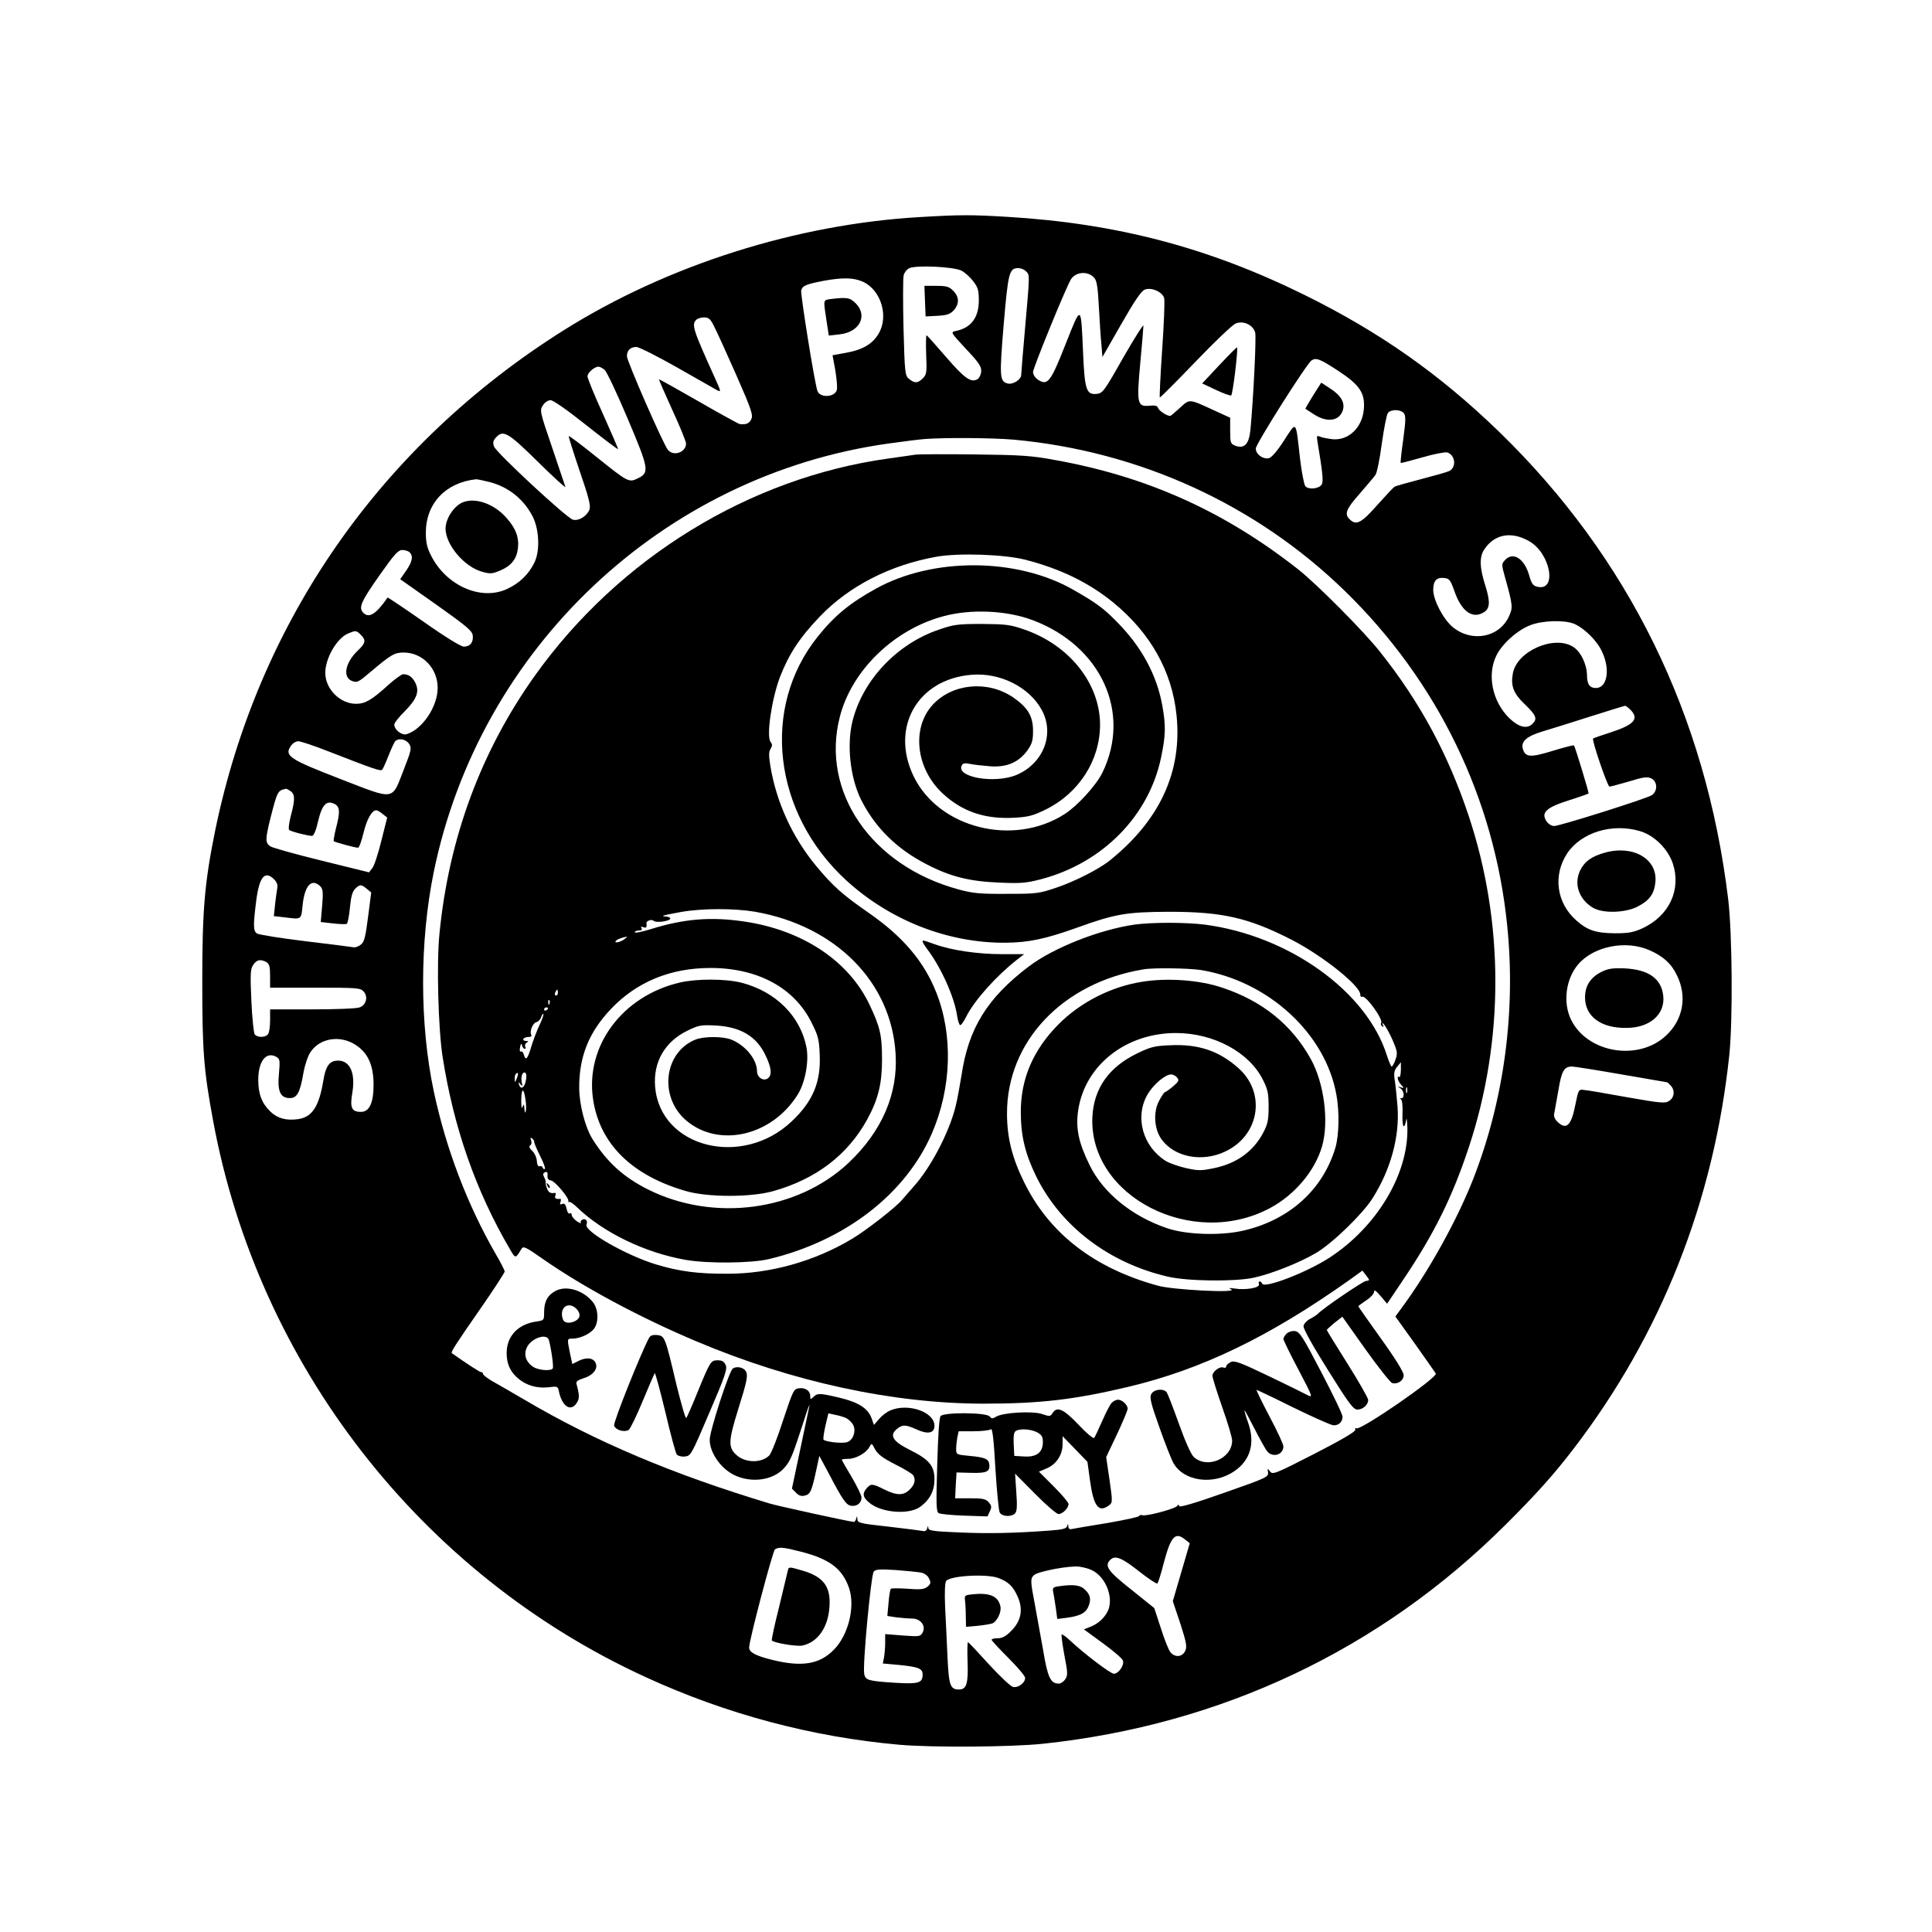 <?xml version="1.0" standalone="no"?>
<!DOCTYPE svg PUBLIC "-//W3C//DTD SVG 20010904//EN"
 "http://www.w3.org/TR/2001/REC-SVG-20010904/DTD/svg10.dtd">
<svg version="1.0" xmlns="http://www.w3.org/2000/svg"
 width="980pt" height="980pt" viewBox="0 0 980 980"
 preserveAspectRatio="xMidYMid meet">
<g transform="translate(0,980) scale(0.1,-0.1)"
fill="#000000" stroke="none">
<path d="M4668 8699 c-627 -36 -1280 -243 -1805 -572 -930 -584 -1553 -1477
-1772 -2542 -53 -262 -65 -400 -65 -760 0 -356 7 -451 55 -710 229 -1239 1055
-2301 2196 -2823 407 -187 843 -303 1283 -342 169 -15 572 -12 732 5 903 96
1709 477 2344 1110 156 155 247 257 345 385 445 580 713 1258 791 2000 18 177
15 616 -6 790 -113 933 -505 1732 -1162 2370 -303 293 -604 505 -989 695 -485
239 -951 362 -1505 395 -182 11 -240 11 -442 -1z m209 -272 c18 -9 45 -34 60
-54 24 -31 28 -46 28 -97 0 -87 -39 -139 -117 -155 -27 -6 -26 -7 52 -91 66
-70 79 -90 77 -114 -1 -16 -9 -33 -18 -39 -33 -20 -66 3 -160 112 -52 60 -96
110 -99 110 -3 1 -4 -43 -2 -98 4 -90 2 -101 -17 -120 -26 -26 -42 -26 -70 -3
-20 16 -22 29 -28 258 -3 132 -3 253 1 268 4 15 17 31 29 36 37 16 227 7 264
-13z m327 -3 c20 -19 20 -11 -4 -284 -11 -124 -20 -233 -20 -242 0 -24 -44
-51 -70 -43 -39 12 -41 32 -19 297 23 268 28 288 75 288 12 0 30 -7 38 -16z
m347 -34 c13 -14 18 -51 23 -147 4 -70 9 -156 13 -191 l5 -63 95 166 c68 119
102 169 120 176 34 13 90 -12 98 -43 4 -14 -1 -131 -10 -262 -9 -131 -14 -240
-12 -242 2 -2 83 79 180 180 97 101 189 189 205 195 39 16 89 -7 99 -47 6 -24
-9 -329 -24 -490 -7 -75 -31 -100 -77 -83 -24 10 -26 14 -26 76 l0 66 -83 38
c-128 59 -122 58 -172 12 -25 -23 -47 -41 -49 -41 -17 0 -56 26 -61 39 -4 13
-15 16 -45 13 -61 -6 -65 10 -46 217 9 94 16 180 16 189 0 9 -46 -64 -103
-163 -96 -170 -104 -180 -134 -183 -52 -5 -61 19 -69 206 -11 251 -8 250 -89
46 -76 -193 -91 -212 -140 -180 -14 9 -25 26 -25 39 0 19 157 405 190 466 23
43 89 49 121 11z m-1174 -19 c92 -42 132 -175 80 -263 -31 -53 -82 -83 -168
-98 l-66 -12 14 -76 c7 -42 11 -87 8 -99 -9 -39 -87 -43 -99 -5 -16 51 -86
490 -82 509 7 24 23 31 116 49 95 17 150 16 197 -5z m-754 -228 c14 -27 64
-137 112 -246 76 -173 86 -202 76 -223 -10 -22 -26 -29 -59 -25 -6 1 -101 53
-210 116 -108 62 -198 112 -199 111 -2 -1 29 -71 67 -155 39 -84 70 -161 70
-171 0 -44 -63 -67 -92 -32 -23 27 -208 450 -208 475 0 30 18 47 48 47 13 0
106 -47 205 -103 100 -57 192 -109 204 -116 21 -11 21 -8 -8 56 -115 254 -122
276 -97 301 7 7 25 12 40 12 23 0 32 -8 51 -47z m3162 -222 c112 -73 140 -114
133 -197 -8 -93 -77 -159 -158 -152 -25 3 -53 8 -64 13 -17 7 -18 5 -13 -26
26 -156 31 -201 21 -217 -14 -22 -67 -27 -83 -8 -6 8 -19 72 -27 143 -22 195
-16 188 -80 90 -33 -52 -63 -87 -77 -91 -30 -7 -67 19 -67 49 0 23 259 432
283 447 23 15 43 7 132 -51z m-3717 2 c10 -10 63 -121 116 -247 108 -255 112
-274 50 -303 -44 -22 -50 -18 -212 112 -73 59 -135 105 -137 103 -2 -2 23 -81
55 -176 47 -136 57 -177 50 -197 -13 -33 -54 -59 -84 -51 -30 7 -388 339 -400
371 -7 19 -5 29 9 45 37 41 60 29 213 -122 80 -79 143 -136 140 -128 -3 8 -33
99 -68 202 -62 181 -63 187 -46 212 9 15 26 26 39 26 13 0 86 -51 180 -126 87
-69 160 -124 162 -122 1 2 -33 81 -76 177 -44 96 -79 182 -79 192 0 18 35 49
56 49 7 0 21 -8 32 -17z m4053 -219 c10 -13 10 -36 -3 -132 -9 -64 -15 -118
-13 -120 1 -2 51 11 110 28 58 17 115 28 126 25 41 -13 48 -74 11 -94 -9 -5
-73 -23 -142 -41 -69 -18 -130 -35 -136 -39 -6 -3 -45 -45 -88 -93 -81 -92
-107 -105 -140 -72 -28 27 -18 52 52 131 37 43 73 85 79 94 7 9 22 80 32 158
11 78 25 149 31 156 16 20 64 19 81 -1z m-1981 -134 c638 -58 1232 -329 1683
-769 469 -457 757 -1050 822 -1694 45 -436 -16 -888 -172 -1287 -82 -209 -228
-473 -368 -661 l-27 -37 99 -138 c54 -77 102 -144 106 -151 12 -19 -382 -291
-403 -278 -6 3 -8 0 -5 -7 3 -9 -67 -50 -207 -122 -201 -103 -212 -107 -226
-90 -13 18 -13 18 -10 -5 3 -23 -8 -28 -222 -103 -150 -53 -226 -75 -228 -68
-3 9 -6 9 -11 1 -9 -14 -159 -54 -177 -47 -7 3 -14 1 -16 -4 -2 -5 -73 -20
-158 -35 -85 -14 -165 -27 -177 -30 -17 -4 -23 -1 -24 12 -1 15 -2 16 -6 2 -3
-13 -23 -18 -91 -23 -175 -13 -313 -16 -461 -9 -128 5 -151 9 -152 22 -1 13
-2 12 -6 -2 -3 -11 -11 -16 -21 -13 -9 2 -88 12 -174 22 -147 16 -158 19 -159
38 -1 17 -2 18 -6 3 -2 -9 -8 -17 -11 -17 -17 0 -388 81 -430 94 -490 148
-881 313 -1242 526 -69 40 -144 84 -168 97 -23 14 -42 29 -42 34 0 5 -4 9 -10
9 -7 0 -73 43 -148 96 -7 4 17 42 143 223 69 99 125 186 125 191 0 6 -20 46
-45 88 -144 250 -252 533 -314 823 -73 342 -73 761 -1 1115 233 1137 1162
2013 2305 2174 77 11 160 21 185 23 106 8 344 6 450 -3z m-2657 -215 c96 -25
173 -86 219 -175 33 -65 38 -174 9 -233 -29 -60 -76 -106 -140 -135 -132 -61
-309 18 -385 171 -20 39 -26 66 -26 116 1 148 100 253 255 270 6 0 36 -6 68
-14z m5275 -301 c108 -63 142 -256 39 -230 -21 5 -29 16 -41 60 -25 84 -82
119 -122 75 -18 -20 -18 -22 0 -87 41 -146 41 -155 18 -203 -51 -104 -188
-128 -283 -50 -48 40 -99 137 -99 189 0 46 17 65 57 60 25 -3 31 -11 51 -68
34 -98 88 -139 143 -109 37 19 40 52 14 136 -30 93 -32 148 -6 186 51 78 138
94 229 41z m-5680 -56 c19 -19 14 -46 -18 -93 l-30 -43 183 -129 c154 -109
182 -133 185 -156 4 -35 -13 -57 -45 -57 -15 0 -92 47 -204 126 -99 69 -181
124 -183 123 -59 -86 -97 -109 -126 -74 -21 25 -7 56 86 188 74 105 93 127
115 127 14 0 30 -5 37 -12z m5906 -362 c52 -22 117 -86 142 -141 43 -90 27
-185 -31 -185 -31 0 -45 19 -45 65 -1 56 -32 121 -72 145 -97 59 -283 -23
-304 -135 -12 -65 3 -103 62 -159 58 -56 64 -73 35 -100 -28 -25 -70 -13 -116
32 -85 84 -113 218 -65 316 28 59 107 130 173 155 62 24 172 27 221 7z m-6154
-56 c28 -28 25 -42 -16 -81 -63 -60 -77 -134 -29 -153 27 -10 31 -8 96 47 103
87 120 97 167 97 95 0 172 -80 172 -179 0 -95 -77 -210 -157 -235 -24 -8 -63
22 -63 49 0 8 24 39 54 68 61 62 75 100 52 145 -15 29 -34 42 -61 42 -8 0 -43
-25 -77 -56 -84 -76 -116 -94 -162 -94 -81 0 -156 75 -156 157 0 74 58 174
114 199 41 17 43 17 66 -6z m6440 -380 c46 -46 20 -76 -100 -115 -47 -15 -87
-29 -89 -31 -8 -7 73 -244 83 -244 6 0 50 12 99 26 71 22 92 25 112 16 33 -15
35 -65 3 -86 -29 -18 -466 -156 -495 -156 -13 0 -30 11 -39 25 -28 43 -1 69
113 105 54 17 99 33 101 35 3 3 -68 236 -74 244 -2 2 -51 -10 -109 -28 -111
-34 -137 -33 -150 9 -12 38 18 65 97 89 40 12 150 46 243 76 94 30 173 54 178
55 4 0 16 -9 27 -20z m-6195 -173 c14 -21 12 -31 -27 -131 -62 -159 -41 -156
-320 -48 -259 100 -286 118 -254 166 9 15 26 26 39 26 12 0 81 -23 152 -51
236 -92 266 -102 274 -93 4 5 18 36 31 69 13 33 28 66 33 73 16 20 55 14 72
-11z m-601 -240 c23 -17 23 -44 1 -126 -9 -35 -13 -67 -8 -71 9 -8 94 -30 116
-30 8 0 20 27 31 76 20 84 43 107 85 85 25 -14 27 -41 5 -123 -8 -33 -13 -62
-11 -65 6 -5 107 -33 123 -33 6 0 18 34 28 76 17 69 42 114 65 114 5 0 19 -8
32 -19 l23 -18 -30 -119 c-16 -65 -36 -127 -46 -138 l-16 -21 -239 59 c-131
32 -248 65 -260 72 -28 18 -28 34 -3 137 37 145 38 147 81 156 3 0 13 -5 23
-12z m6845 -203 c72 -21 141 -90 166 -163 44 -134 -17 -266 -154 -330 -47 -21
-70 -25 -141 -25 -95 1 -138 15 -194 65 -101 88 -120 230 -46 341 71 106 229
154 369 112z m-6928 -245 c14 -14 19 -29 15 -47 -2 -15 -8 -52 -11 -83 l-6
-56 53 -6 c90 -11 85 -14 93 61 10 101 46 139 90 96 13 -14 15 -30 9 -99 l-7
-82 62 -7 c34 -4 65 -5 70 -2 5 3 12 40 16 82 5 54 12 81 26 95 24 24 31 24
59 1 l23 -19 -16 -124 c-13 -102 -19 -126 -36 -140 -12 -10 -29 -16 -38 -14
-10 2 -121 16 -246 31 -125 15 -235 33 -244 39 -19 14 -19 41 -3 169 16 120
44 152 91 105z m6976 -359 c69 -30 111 -68 139 -127 53 -107 32 -225 -55 -306
-141 -132 -400 -88 -482 81 -42 86 -27 206 36 280 78 92 242 125 362 72z
m-7016 -60 c15 -9 19 -22 19 -70 l0 -60 228 0 c215 0 230 -1 247 -20 23 -26
13 -68 -21 -80 -14 -6 -122 -10 -240 -10 l-214 0 0 -58 c0 -32 -5 -63 -12 -70
-16 -16 -53 -15 -66 1 -5 6 -13 83 -17 170 -6 136 -5 161 9 182 18 27 36 31
67 15z m451 -419 c64 -41 92 -102 93 -201 0 -94 -21 -140 -64 -140 -47 0 -57
21 -44 96 17 100 -11 164 -72 164 -43 0 -63 -26 -75 -102 -22 -132 -57 -185
-129 -195 -60 -8 -104 4 -140 39 -43 42 -61 89 -61 160 0 94 39 145 90 118 20
-11 21 -17 15 -86 -9 -89 7 -124 55 -124 37 0 52 28 69 127 7 40 23 87 35 105
47 72 149 89 228 39z m6423 -151 c127 -22 231 -40 232 -40 1 0 9 -7 17 -16 23
-23 20 -61 -7 -78 -20 -14 -41 -12 -212 18 -105 19 -203 36 -219 37 -29 4 -29
4 -46 -79 -20 -103 -46 -126 -91 -81 -13 13 -19 28 -15 42 2 12 12 65 21 117
16 98 29 120 69 120 12 0 125 -18 251 -40z m-2214 -2359 l24 -19 -43 -147 -43
-147 38 -113 c31 -97 35 -117 25 -139 -14 -31 -51 -35 -74 -8 -9 9 -31 64 -49
121 l-34 104 -117 94 c-120 95 -137 120 -106 151 24 24 58 11 145 -58 48 -38
91 -66 94 -62 4 4 19 52 33 107 35 132 58 156 107 116z m-1948 -62 c145 -37
210 -86 244 -185 32 -95 -4 -239 -78 -313 -73 -74 -163 -88 -315 -50 -83 21
-114 38 -114 62 0 37 120 491 131 498 21 13 43 11 132 -12z m1478 -95 c62 -31
102 -120 85 -187 -9 -38 -46 -78 -88 -96 l-40 -16 96 -70 c53 -39 99 -78 102
-88 8 -24 -22 -67 -46 -67 -17 0 -153 103 -227 173 -18 17 -35 28 -38 26 -2
-3 4 -50 14 -105 17 -87 18 -102 5 -121 -8 -13 -23 -23 -34 -23 -41 0 -56 31
-79 171 -13 74 -32 178 -42 232 -23 119 -23 131 -3 148 23 19 183 49 229 42
22 -3 52 -11 66 -19z m-869 -11 c18 -4 34 -15 41 -31 10 -21 8 -27 -9 -41 -17
-13 -35 -15 -100 -10 -43 3 -82 3 -85 0 -4 -3 -9 -36 -12 -72 l-6 -66 46 -7
c25 -3 61 -6 79 -6 44 0 72 -37 54 -71 -12 -21 -16 -21 -101 -15 l-89 7 0 -44
c0 -25 -3 -58 -6 -75 l-6 -30 78 -7 c102 -10 124 -18 124 -49 0 -43 -20 -49
-138 -42 -138 9 -151 13 -158 43 -10 38 34 503 48 521 10 12 30 13 112 8 54
-4 112 -10 128 -13z m391 -27 c51 -19 76 -42 99 -95 29 -64 18 -123 -32 -173
-27 -28 -46 -38 -69 -38 -17 0 -31 -3 -31 -8 0 -4 38 -45 85 -92 47 -47 85
-92 85 -101 0 -26 -36 -52 -62 -46 -13 4 -68 56 -123 116 -55 61 -102 111
-105 111 -3 0 -4 -45 -2 -99 4 -110 -5 -141 -43 -141 -45 0 -52 19 -59 167 -3
76 -9 190 -12 253 -3 69 -1 121 5 130 18 27 202 38 264 16z"/>
<path d="M4692 8273 l3 -78 60 3 c49 3 64 8 83 28 29 33 28 69 -3 99 -20 21
-34 25 -85 25 l-61 0 3 -77z"/>
<path d="M6185 7948 l-87 -93 68 -32 c38 -18 74 -31 79 -29 8 2 36 234 30 244
-2 1 -42 -39 -90 -90z"/>
<path d="M4213 8283 c-38 -5 -37 -2 -21 -107 l12 -78 55 6 c101 11 144 94 82
157 -30 30 -45 32 -128 22z"/>
<path d="M6660 7793 c-22 -36 -40 -66 -38 -67 2 -1 22 -14 45 -29 64 -41 124
-33 143 18 15 39 -6 77 -59 112 l-49 32 -42 -66z"/>
<path d="M4645 7494 c-16 -3 -79 -11 -140 -20 -704 -98 -1365 -504 -1791
-1100 -274 -384 -438 -826 -485 -1312 -15 -148 -6 -481 16 -622 56 -359 168
-681 343 -979 27 -46 27 -46 57 4 9 16 22 10 110 -52 204 -142 492 -297 780
-418 486 -205 996 -315 1455 -315 285 0 457 20 732 85 374 89 716 254 1121
541 l68 49 19 -25 c19 -25 19 -25 -2 -28 -18 -3 -219 -140 -243 -166 -6 -6
-24 -18 -40 -26 -17 -9 -31 -25 -33 -36 -2 -13 45 -98 123 -222 106 -170 130
-202 150 -202 28 0 55 24 55 49 0 9 -47 92 -105 184 -58 92 -105 168 -105 171
0 2 18 18 39 36 l40 31 117 -165 c65 -91 126 -168 135 -171 28 -9 59 12 59 40
0 15 -43 85 -115 185 -63 88 -115 162 -115 164 0 2 18 15 40 30 22 14 40 34
40 44 0 12 10 5 33 -22 l33 -39 80 119 c158 234 251 422 335 676 179 541 179
1139 -1 1679 -103 310 -246 576 -447 829 -81 104 -323 347 -418 422 -374 294
-765 470 -1230 554 -123 23 -173 26 -410 29 -148 2 -283 1 -300 -1z m555 -533
c179 -46 323 -116 448 -218 188 -154 298 -350 320 -572 29 -285 -84 -531 -339
-736 -53 -43 -179 -107 -269 -137 -91 -31 -102 -32 -255 -32 -137 -1 -172 3
-245 23 -440 120 -698 495 -600 875 60 235 274 443 525 510 139 38 322 30 454
-20 347 -131 501 -469 353 -773 -32 -65 -126 -168 -191 -210 -261 -168 -641
-72 -768 194 -117 247 22 489 293 512 146 13 295 -62 358 -178 67 -121 9 -271
-126 -329 -112 -48 -316 -12 -278 50 5 9 18 10 41 5 19 -4 64 -9 102 -12 84
-6 144 20 188 80 24 34 29 50 29 100 0 75 -27 119 -103 171 -129 86 -306 69
-406 -39 -109 -119 -85 -326 53 -452 98 -90 213 -129 359 -121 74 4 96 10 162
42 169 84 275 250 275 431 -1 208 -155 403 -385 482 -72 25 -94 27 -215 28
-123 0 -143 -3 -218 -29 -212 -72 -384 -254 -437 -461 -31 -121 -13 -288 42
-400 71 -142 181 -251 333 -329 121 -63 218 -87 370 -93 108 -5 137 -2 210 17
313 82 549 322 610 620 23 111 24 158 6 260 -28 156 -105 299 -231 426 -69 70
-103 95 -220 162 -286 164 -713 166 -1002 6 -132 -73 -210 -137 -294 -242
-291 -361 -228 -897 144 -1238 222 -203 516 -318 807 -316 118 1 203 19 365
77 191 69 248 79 465 80 271 0 402 -30 620 -141 158 -81 350 -234 350 -279 0
-9 4 -14 9 -11 17 11 108 -114 97 -133 -4 -5 -1 -13 5 -17 8 -4 9 -3 5 4 -4 7
-5 12 -3 12 8 0 42 -61 60 -108 15 -37 16 -49 5 -78 -6 -19 -15 -34 -19 -34
-3 0 -14 25 -24 56 -102 325 -497 608 -925 664 -97 12 -266 12 -355 0 -179
-26 -410 -117 -536 -212 -211 -160 -307 -314 -342 -554 -9 -54 -22 -127 -31
-161 -34 -132 -125 -305 -210 -400 -23 -26 -51 -58 -62 -71 -29 -35 -181 -154
-252 -196 -188 -113 -414 -177 -630 -177 -152 -1 -249 12 -367 48 -152 47
-363 168 -350 201 7 19 -3 32 -20 26 -8 -4 -12 -11 -9 -16 4 -6 -5 -2 -20 7
-14 10 -26 24 -26 32 0 8 -5 11 -10 8 -6 -4 -13 7 -16 24 -5 21 -10 28 -22 24
-11 -5 -14 -2 -9 10 3 9 3 16 -1 16 -21 -3 -31 3 -25 16 3 9 2 15 -3 14 -22
-4 -33 3 -40 24 -5 12 -7 26 -6 30 1 4 -2 16 -8 26 -7 14 -6 20 5 25 10 4 14
-1 12 -17 -1 -15 4 -23 18 -25 20 -3 92 -89 88 -104 -2 -4 1 -7 6 -5 5 1 21
-11 37 -26 133 -129 346 -232 554 -268 112 -19 329 -17 419 4 386 92 694 329
828 638 100 231 108 499 22 715 -61 155 -168 282 -339 401 -137 95 -184 137
-269 239 -121 146 -202 322 -233 506 -9 55 -9 75 1 90 9 15 9 23 0 34 -23 27
5 218 47 329 46 118 99 199 202 307 148 155 357 262 592 304 113 20 343 12
450 -15z m-1369 -1786 c409 -72 692 -358 712 -723 12 -202 -70 -391 -238 -550
-261 -246 -686 -302 -1019 -135 -123 62 -206 137 -280 254 -37 59 -67 172 -68
259 -1 159 48 283 161 402 130 137 301 208 505 208 240 0 426 -101 513 -278
34 -67 38 -86 41 -163 6 -139 -35 -236 -142 -337 -252 -239 -668 -133 -693
176 -10 125 49 227 162 283 60 29 70 31 147 27 126 -7 207 -56 252 -153 29
-61 33 -97 12 -114 -22 -18 -56 3 -56 35 0 59 -57 130 -129 160 -43 18 -142
18 -185 0 -159 -66 -184 -290 -46 -409 166 -142 437 -79 567 132 37 59 57 167
44 237 -30 158 -155 284 -329 329 -82 21 -229 21 -314 1 -291 -68 -479 -321
-440 -590 33 -226 194 -387 469 -467 110 -33 332 -33 445 -1 217 61 377 183
476 362 57 104 76 183 76 305 0 125 -10 167 -64 280 -106 222 -339 376 -631
420 -172 26 -309 15 -481 -39 -43 -13 -78 -20 -78 -15 0 5 9 9 21 9 13 0 18 4
13 12 -5 8 -2 9 9 5 15 -6 19 -1 16 19 -2 13 26 23 37 13 14 -12 84 -1 84 12
0 5 -10 9 -22 10 -33 1 -13 7 77 23 107 19 270 19 376 1z m-665 -140 c-22 -16
-57 -21 -40 -6 7 8 29 15 54 20 3 0 -4 -6 -14 -14z m2923 -155 c345 -56 635
-323 690 -634 16 -87 13 -204 -5 -267 -63 -212 -231 -365 -462 -420 -114 -28
-293 -23 -392 11 -178 60 -325 180 -393 320 -57 116 -71 187 -58 278 34 228
241 392 496 392 192 0 373 -98 442 -239 24 -47 28 -69 28 -136 0 -67 -5 -88
-27 -130 -50 -95 -134 -156 -248 -180 -68 -14 -81 -14 -145 0 -38 9 -83 25
-100 35 -118 73 -160 223 -95 337 30 52 90 103 121 103 9 0 23 -7 30 -16 11
-14 8 -20 -21 -45 -19 -16 -38 -29 -41 -29 -3 0 -16 -18 -28 -41 -33 -58 -27
-149 13 -201 67 -89 206 -114 321 -59 174 82 208 296 68 422 -98 88 -203 124
-348 117 -79 -3 -100 -9 -166 -41 -145 -70 -221 -178 -228 -324 -17 -402 507
-671 901 -461 125 67 227 187 264 313 36 125 11 322 -58 445 -96 172 -245 293
-448 360 -114 39 -279 51 -407 30 -158 -25 -313 -104 -425 -217 -128 -130
-190 -275 -190 -443 0 -121 22 -212 77 -325 124 -254 370 -442 670 -511 100
-23 338 -26 435 -5 88 19 230 75 315 125 82 48 235 196 286 276 93 146 139
313 128 466 -4 49 -10 109 -14 134 -6 37 -3 50 12 69 l19 23 0 -40 c-1 -22 -4
-38 -8 -35 -15 8 -8 -21 9 -39 16 -18 16 -19 -3 -13 -17 6 -17 6 -1 -5 20 -13
23 -50 5 -51 -8 0 -9 -2 -2 -5 6 -3 10 -32 8 -76 -2 -66 9 -83 19 -28 2 14 5
-6 6 -43 4 -234 -155 -499 -393 -655 -116 -76 -335 -160 -344 -133 -2 6 -8 11
-13 11 -4 0 -6 -6 -3 -14 7 -18 -67 -31 -123 -22 -29 4 -33 3 -18 -4 39 -20
-293 -3 -370 18 -323 88 -552 264 -680 525 -61 123 -87 227 -87 348 -1 365
281 664 692 732 51 9 227 6 289 -3z m-3259 -115 c0 -8 -4 -15 -10 -15 -5 0 -7
7 -4 15 4 8 8 15 10 15 2 0 4 -7 4 -15z m-43 -57 c-3 -8 -6 -5 -6 6 -1 11 2
17 5 13 3 -3 4 -12 1 -19z m-7 -22 c0 -3 -4 -8 -10 -11 -5 -3 -10 -1 -10 4 0
6 5 11 10 11 6 0 10 -2 10 -4z m-44 -87 c-14 -30 -33 -80 -42 -111 -18 -61
-28 -71 -37 -37 -3 12 -10 18 -15 15 -5 -3 -7 6 -4 22 4 19 7 22 10 10 2 -10
8 -18 13 -18 6 0 7 5 3 11 -3 6 0 15 7 20 11 7 10 9 -4 9 -10 0 -15 5 -12 10
3 6 15 10 26 10 11 0 18 4 14 10 -10 16 6 59 25 65 11 3 22 15 25 26 4 11 9
18 11 16 3 -3 -6 -29 -20 -58z m-115 -270 c-9 -22 -10 -22 -10 -3 -1 11 2 24
6 27 12 12 14 0 4 -24z m49 14 c-1 -52 -27 -81 -38 -42 -3 11 -1 11 8 -1 10
-12 11 -11 7 8 -6 27 1 52 14 52 5 0 9 -8 9 -17z m4467 -85 c-3 -7 -5 -2 -5
12 0 14 2 19 5 13 2 -7 2 -19 0 -25z m-4472 -32 c4 -24 5 -52 2 -62 -3 -13 -5
-9 -7 11 -1 25 -3 27 -9 11 -5 -13 -7 -1 -7 32 1 63 12 68 21 8z m45 -219 c0
-7 14 -39 30 -71 17 -33 27 -62 24 -65 -4 -3 -9 -1 -11 6 -2 7 -10 10 -16 7
-7 -2 -13 8 -14 27 -1 18 -12 41 -24 52 -14 13 -17 22 -10 27 7 4 9 15 5 25
-5 13 -4 16 4 11 7 -4 12 -13 12 -19z"/>
<path d="M4680 5023 c0 -3 10 -20 23 -37 71 -94 138 -243 152 -339 4 -26 11
-47 16 -47 5 0 18 19 30 43 43 85 154 208 259 290 l35 27 -111 0 c-122 0 -255
19 -342 50 -64 23 -62 22 -62 13z"/>
<path d="M2776 3787 c3 -10 9 -15 12 -12 3 3 0 11 -7 18 -10 9 -11 8 -5 -6z"/>
<path d="M2820 3253 c-42 -22 -60 -54 -60 -109 0 -41 0 -42 -43 -48 -91 -14
-147 -75 -147 -159 0 -56 18 -95 59 -130 42 -35 95 -50 152 -44 47 6 49 5 54
-21 16 -76 60 -105 90 -59 15 23 15 38 -1 98 -3 11 7 19 36 28 50 15 76 50 60
80 -13 25 -49 27 -89 6 l-28 -14 -12 56 c-15 74 -15 73 14 73 38 0 90 25 109
51 25 36 21 102 -9 137 -49 58 -131 82 -185 55z m102 -90 c10 -9 18 -24 18
-34 0 -34 -72 -54 -84 -23 -22 57 23 96 66 57z m-138 -160 c12 -42 25 -136 20
-144 -9 -15 -73 -10 -100 8 -35 23 -48 59 -33 95 20 49 102 78 113 41z"/>
<path d="M6526 3035 c-9 -9 -16 -21 -16 -27 0 -6 34 -76 76 -155 74 -141 75
-144 45 -129 -17 9 -106 53 -198 97 -142 68 -171 79 -190 70 -13 -6 -23 -16
-23 -22 0 -6 -6 -9 -14 -6 -19 8 -56 -20 -56 -42 0 -10 23 -82 50 -160 28 -78
50 -154 50 -168 0 -92 -128 -146 -195 -83 -14 13 -44 81 -75 168 -29 81 -57
153 -62 160 -18 21 -67 15 -79 -11 -8 -18 0 -50 42 -167 28 -80 60 -161 71
-181 52 -93 201 -114 307 -43 83 55 109 143 72 248 -12 33 -20 61 -18 62 1 1
24 -41 51 -94 27 -53 56 -105 64 -114 28 -34 82 -17 82 25 0 11 -32 80 -71
153 -39 74 -68 134 -65 134 2 0 87 -40 187 -90 101 -49 192 -90 204 -90 27 0
45 18 45 44 0 12 -49 113 -108 226 -94 181 -110 205 -133 208 -15 2 -34 -4
-43 -13z"/>
<path d="M3292 3013 c-44 -83 -182 -429 -177 -444 7 -23 52 -36 74 -22 8 5 40
71 71 146 31 75 59 139 61 142 3 2 27 -86 54 -198 26 -111 52 -208 58 -215 6
-7 24 -12 41 -10 30 3 33 8 124 222 81 188 92 222 83 242 -8 18 -19 24 -41 24
-35 0 -38 -6 -106 -172 -25 -62 -49 -116 -53 -121 -4 -4 -26 73 -50 170 -57
242 -59 247 -98 251 -23 2 -34 -2 -41 -15z"/>
<path d="M3717 2858 c-19 -14 -117 -316 -117 -361 0 -64 53 -142 120 -177 88
-45 202 -30 258 34 32 36 41 59 97 231 19 61 33 99 31 85 -3 -13 -24 -114 -47
-223 l-42 -198 21 -21 c14 -15 27 -19 46 -14 27 7 34 23 59 141 l13 60 50 -93
c69 -132 87 -157 112 -160 29 -4 52 14 52 42 0 11 -23 58 -50 104 -28 46 -50
85 -50 88 0 2 15 4 33 4 38 0 91 30 107 60 11 21 12 21 29 -12 14 -25 39 -44
102 -76 46 -23 87 -48 91 -55 14 -22 8 -48 -17 -72 -31 -32 -66 -32 -130 0
-60 30 -67 30 -88 7 -24 -27 -21 -47 12 -74 61 -52 202 -63 259 -21 49 36 72
81 72 139 0 69 -27 101 -126 150 -86 43 -104 73 -64 106 28 23 44 22 100 -3
57 -26 90 -19 90 19 0 70 -133 116 -223 78 -18 -7 -44 -27 -58 -44 l-26 -30
-12 34 c-18 50 -66 81 -162 104 -101 24 -113 24 -133 4 -15 -14 -16 -14 -16 4
0 27 -24 44 -57 40 -27 -3 -30 -10 -81 -163 -28 -88 -60 -168 -70 -178 -41
-40 -123 -38 -168 4 -41 38 -39 71 10 229 46 146 52 176 38 196 -12 19 -47 25
-65 12z m570 -249 c12 -4 29 -19 38 -32 21 -32 3 -85 -31 -93 -27 -7 -111 3
-117 14 -2 4 2 35 10 70 l15 63 31 -7 c18 -3 42 -10 54 -15z"/>
<path d="M5638 2683 c-9 -10 -30 -52 -48 -93 -18 -41 -36 -79 -40 -84 -5 -4
-41 26 -80 68 -76 80 -109 94 -131 58 -11 -17 -15 -18 -52 -5 -48 17 -200 8
-234 -13 -18 -11 -23 -11 -33 1 -17 21 -232 22 -249 2 -7 -9 -13 -100 -17
-249 -6 -195 -5 -236 7 -243 7 -5 66 -11 131 -13 l117 -4 12 26 c10 22 9 29
-6 46 -15 17 -31 20 -94 20 l-76 0 3 65 4 66 75 -2 c79 -2 96 6 91 45 -4 26
-23 34 -100 41 -66 6 -68 7 -68 35 0 15 3 42 6 59 l7 31 76 0 c42 0 82 5 87
10 8 8 15 -53 23 -197 7 -114 17 -216 22 -225 12 -22 62 -24 79 -3 9 11 10 40
5 107 l-6 93 101 -102 c56 -57 110 -103 119 -103 21 0 51 30 51 51 0 8 -34 48
-75 89 l-75 75 40 17 c49 21 80 69 80 123 l0 40 63 -65 63 -65 13 -95 c18
-131 44 -165 96 -126 19 14 19 17 3 130 l-17 115 55 116 c30 63 54 122 54 129
0 20 -28 46 -49 46 -10 0 -25 -8 -33 -17z m-378 -148 c24 -13 30 -22 30 -50 0
-52 -32 -77 -95 -73 l-50 3 -3 59 c-2 41 1 62 10 67 21 14 77 10 108 -6z"/>
<path d="M2350 7253 c-46 -17 -90 -83 -90 -135 1 -82 95 -193 185 -218 41 -12
52 -11 92 6 55 23 83 57 90 111 7 55 -10 103 -58 156 -61 70 -154 104 -219 80z"/>
<path d="M8141 5475 c-68 -19 -104 -45 -126 -91 -33 -69 -5 -147 66 -189 50
-29 162 -26 225 6 61 31 86 66 91 126 11 116 -113 188 -256 148z"/>
<path d="M8121 4869 c-54 -28 -81 -70 -81 -128 0 -97 81 -157 210 -155 118 0
196 68 187 161 -9 89 -74 135 -197 141 -62 2 -83 -1 -119 -19z"/>
<path d="M3995 1828 c-3 -13 -23 -95 -44 -183 -22 -87 -38 -162 -36 -166 8
-12 125 -32 155 -26 76 16 129 89 137 191 9 107 -28 158 -139 190 -70 20 -67
20 -73 -6z"/>
<path d="M5366 1753 c-25 -4 -28 -8 -23 -32 3 -16 9 -52 13 -81 l7 -52 49 6
c65 9 93 23 107 53 17 37 13 62 -14 88 -24 25 -59 30 -139 18z"/>
<path d="M4933 1713 c-39 -4 -41 -6 -38 -31 2 -15 4 -51 4 -81 l1 -53 58 5
c31 3 65 9 75 12 25 10 49 60 41 89 -12 50 -54 68 -141 59z"/>
</g>
</svg>
